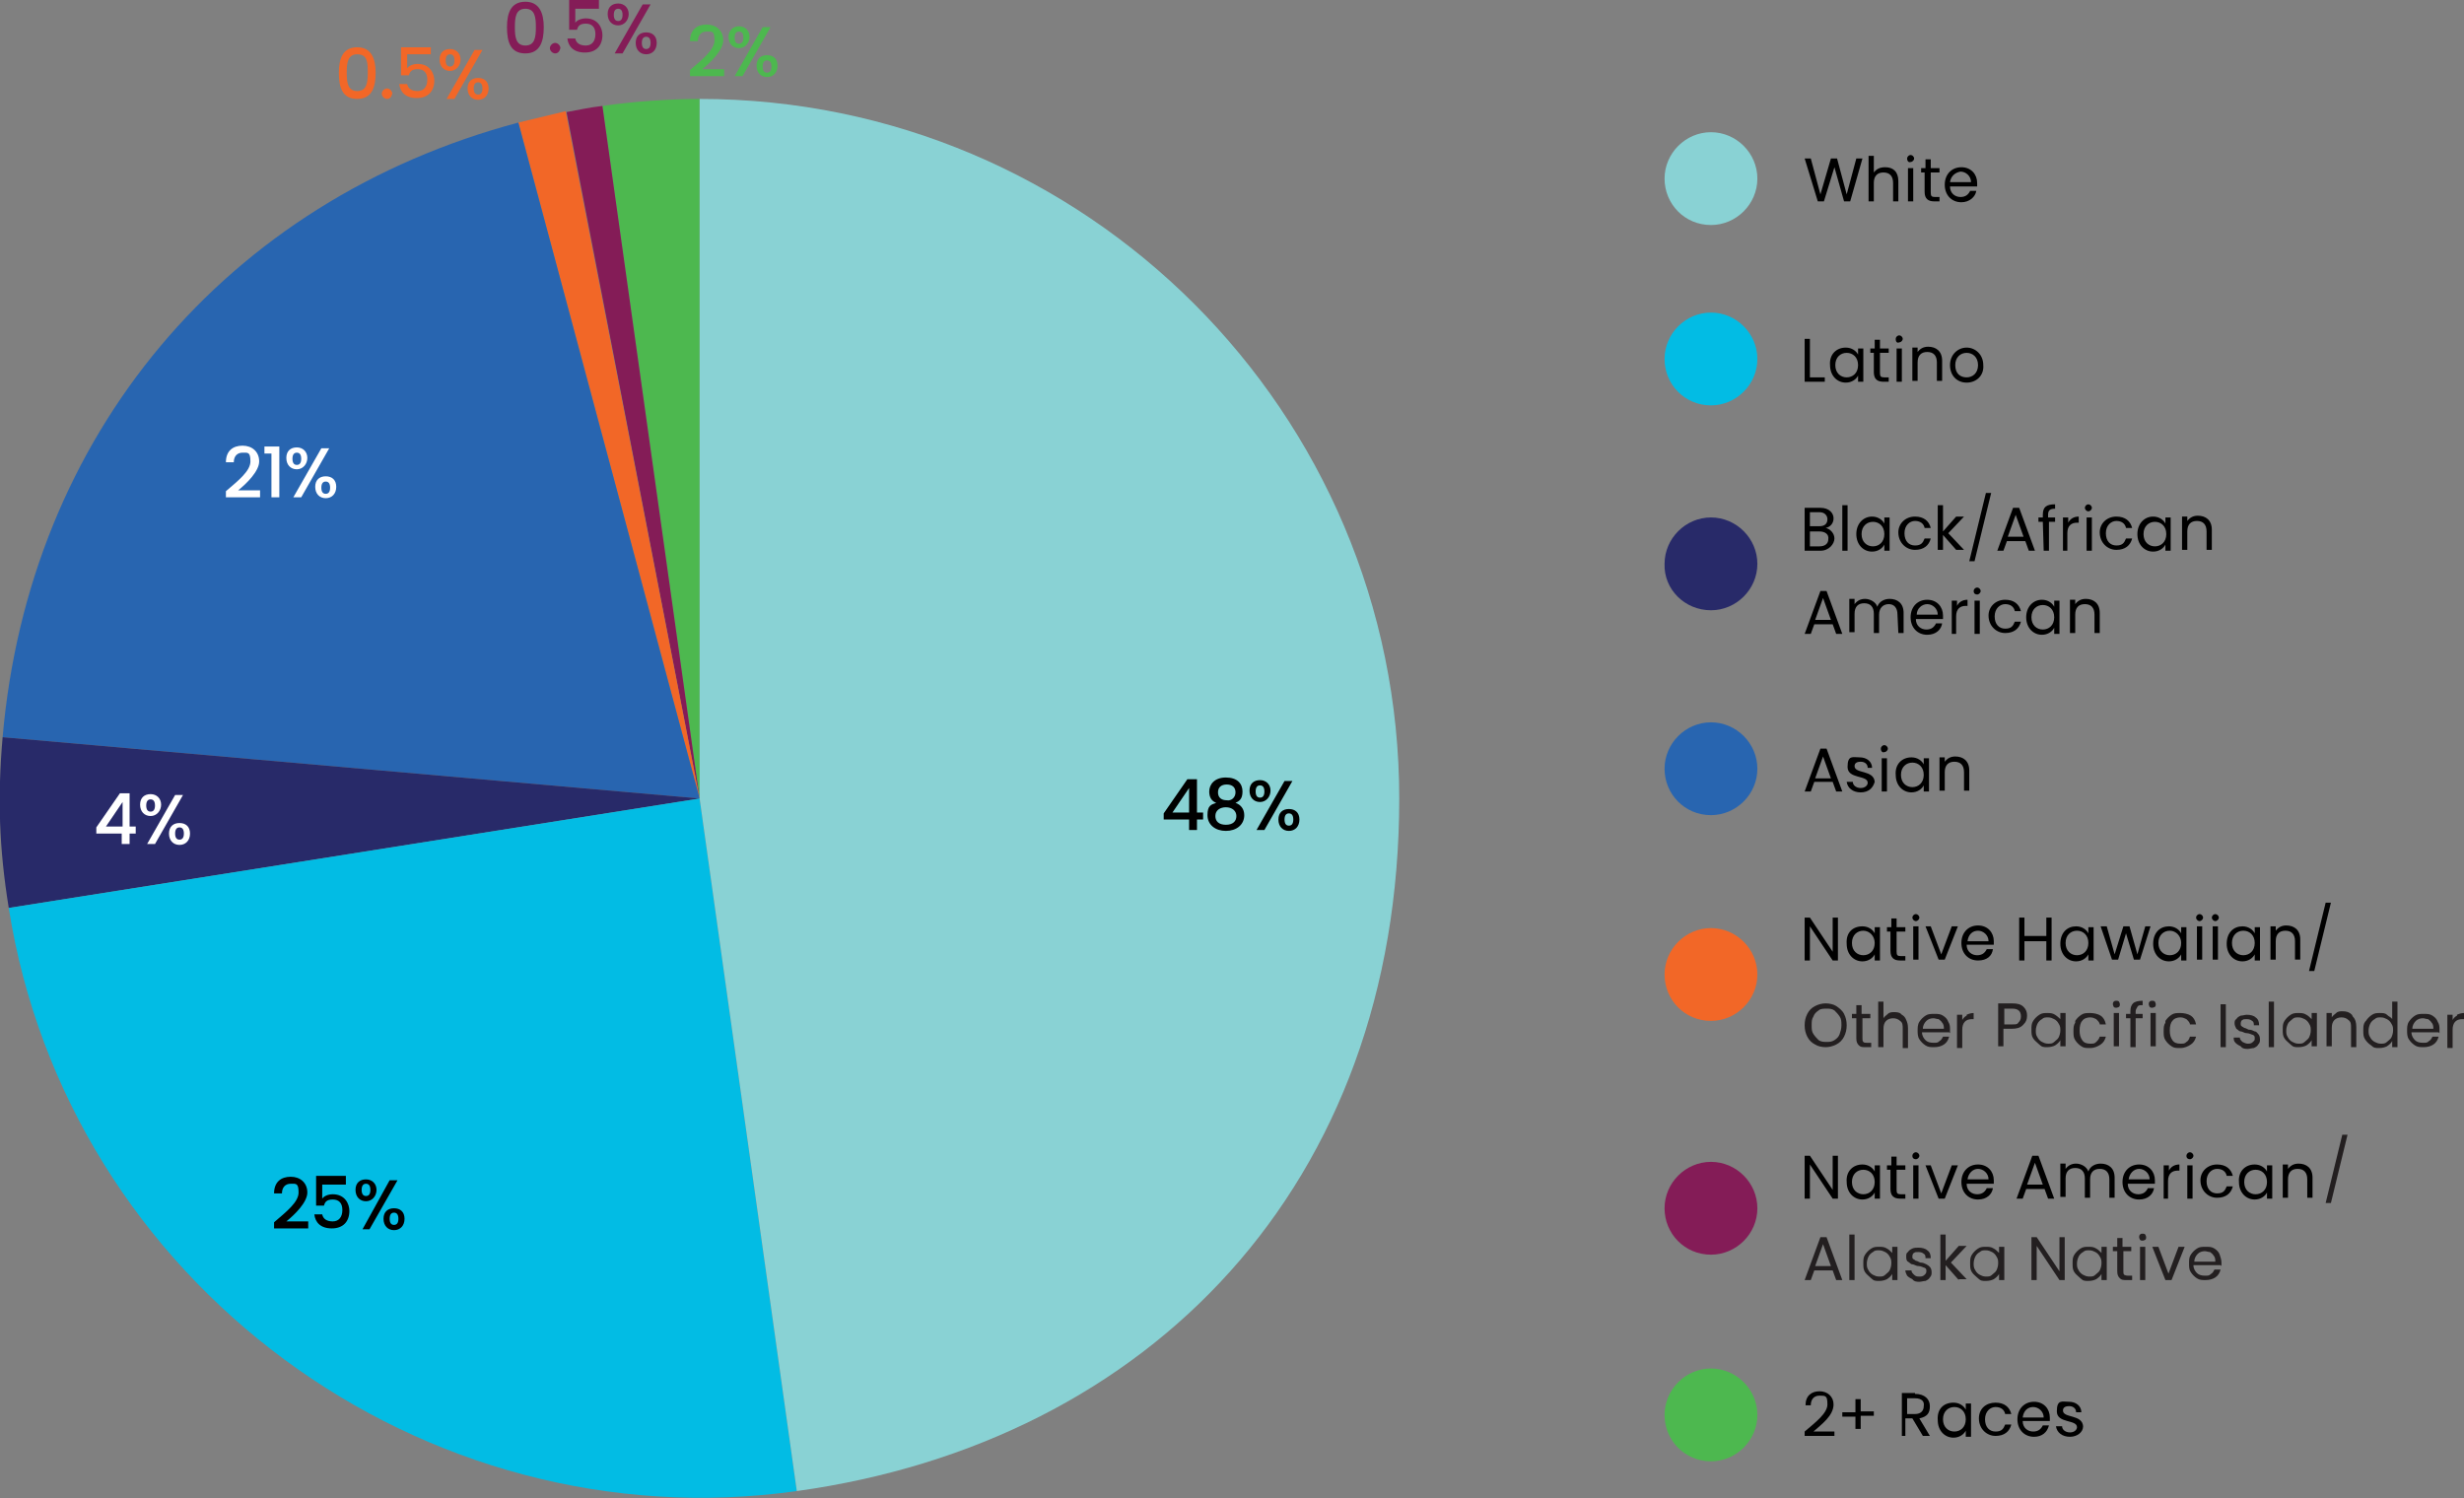 <?xml version="1.0" encoding="utf-8"?>
<!-- Generator: Adobe Illustrator 28.3.0, SVG Export Plug-In . SVG Version: 6.00 Build 0)  -->
<svg version="1.1" id="Layer_1" xmlns="http://www.w3.org/2000/svg" xmlns:xlink="http://www.w3.org/1999/xlink" x="0px" y="0px"
	 viewBox="0 0 281.4 171.1" style="enable-background:new 0 0 281.4 171.1;" xml:space="preserve">
<rect x="0" y="0" width="281.4" height="171.1" fill="#808080" stroke="none"/>
<style type="text/css">
	.st0{fill:#02BCE4;}
	.st1{fill:#89D2D4;}
	.st2{fill:#282A69;}
	.st3{fill:#2865B0;}
	.st4{fill:#4DB84F;}
	.st5{fill:#841C57;}
	.st6{fill:#F26727;}
	.st7{fill:#FFFFFF;}
	.st8{fill:#231F20;}
</style>
<g>
	<g>
		<path d="M206.7,38.7v4.4h1.7v0.5h-2.3v-4.9H206.7L206.7,38.7z"/>
		<path d="M210.8,39.7c0.7,0,1.2,0.4,1.4,0.8v-0.7h0.6v3.8h-0.6v-0.7c-0.2,0.4-0.7,0.8-1.4,0.8c-1,0-1.8-0.8-1.8-2
			C208.9,40.5,209.7,39.7,210.8,39.7L210.8,39.7z M210.9,40.3c-0.7,0-1.3,0.5-1.3,1.4s0.6,1.4,1.3,1.4s1.3-0.5,1.3-1.4
			S211.6,40.3,210.9,40.3z"/>
		<path d="M214.1,40.3h-0.5v-0.5h0.5v-1h0.6v1h1v0.5h-1v2.3c0,0.4,0.1,0.5,0.5,0.5h0.5v0.5h-0.6c-0.7,0-1.1-0.3-1.1-1.1v-2.2
			L214.1,40.3L214.1,40.3z"/>
		<path d="M216.5,38.7c0-0.2,0.2-0.4,0.4-0.4s0.4,0.2,0.4,0.4s-0.2,0.4-0.4,0.4C216.7,39.2,216.5,39.1,216.5,38.7z M216.6,39.8h0.6
			v3.8h-0.6V39.8z"/>
		<path d="M221.2,41.4c0-0.8-0.4-1.2-1.1-1.2s-1.1,0.4-1.1,1.2v2.1h-0.6v-3.8h0.6v0.5c0.3-0.4,0.7-0.6,1.2-0.6
			c0.9,0,1.6,0.5,1.6,1.6v2.3h-0.6V41.4z"/>
		<path d="M224.6,43.7c-1.1,0-1.9-0.8-1.9-2s0.9-2,1.9-2s1.9,0.8,1.9,2C226.6,42.9,225.7,43.7,224.6,43.7z M224.6,43.1
			c0.7,0,1.3-0.5,1.3-1.4s-0.6-1.4-1.3-1.4s-1.3,0.5-1.3,1.4C223.3,42.7,223.9,43.1,224.6,43.1z"/>
	</g>
	<path class="st0" d="M195.4,46.3c2.9,0,5.3-2.4,5.3-5.3s-2.4-5.3-5.3-5.3s-5.3,2.4-5.3,5.3S192.4,46.3,195.4,46.3"/>
</g>
<g>
	<g>
		<path d="M206.1,18.1h0.7l1.1,4.1l1.2-4.1h0.7l1.1,4.1l1.1-4.1h0.7l-1.4,4.9h-0.7l-1.1-3.9l-1.2,3.9h-0.7L206.1,18.1L206.1,18.1z"
			/>
		<path d="M213.4,17.8h0.6v1.9c0.3-0.4,0.7-0.6,1.3-0.6c0.9,0,1.5,0.5,1.5,1.6V23h-0.6v-2.1c0-0.8-0.4-1.2-1.1-1.2s-1.1,0.4-1.1,1.2
			V23h-0.6L213.4,17.8L213.4,17.8z"/>
		<path d="M217.8,18.1c0-0.2,0.2-0.4,0.4-0.4s0.4,0.2,0.4,0.4s-0.2,0.4-0.4,0.4C218,18.6,217.8,18.4,217.8,18.1z M217.9,19.2h0.6V23
			h-0.6V19.2z"/>
		<path d="M219.9,19.7h-0.5v-0.5h0.5v-1h0.6v1h1v0.5h-1V22c0,0.4,0.1,0.5,0.5,0.5h0.5V23h-0.6c-0.7,0-1.1-0.3-1.1-1.1v-2.2
			L219.9,19.7L219.9,19.7z"/>
		<path d="M224,23.1c-1.1,0-1.9-0.8-1.9-2s0.8-2,1.9-2s1.8,0.8,1.8,1.8v0.4h-3.1c0,0.8,0.6,1.2,1.2,1.2s0.9-0.3,1.1-0.7h0.7
			C225.6,22.5,224.9,23.1,224,23.1L224,23.1z M222.7,20.8h2.4c0-0.7-0.6-1.2-1.2-1.2C223.3,19.7,222.8,20.1,222.7,20.8L222.7,20.8z"
			/>
	</g>
	<path class="st1" d="M195.4,25.7c2.9,0,5.3-2.4,5.3-5.3s-2.4-5.3-5.3-5.3s-5.3,2.4-5.3,5.3S192.4,25.7,195.4,25.7"/>
</g>
<g>
	<g>
		<g>
			<path d="M207.9,62.9h-1.8V58h1.8c1,0,1.5,0.6,1.5,1.2s-0.4,1-0.9,1.1c0.5,0.1,1,0.6,1,1.2S208.9,62.9,207.9,62.9L207.9,62.9z
				 M207.8,58.5h-1.1v1.6h1.1c0.6,0,0.9-0.3,0.9-0.8C208.7,58.9,208.4,58.5,207.8,58.5L207.8,58.5z M207.8,60.7h-1.1v1.7h1.1
				c0.6,0,1-0.3,1-0.8C208.9,61,208.4,60.7,207.8,60.7L207.8,60.7z"/>
			<path d="M210.4,57.7h0.6v5.2h-0.6V57.7z"/>
			<path d="M213.8,59c0.7,0,1.2,0.4,1.4,0.8v-0.7h0.6v3.8h-0.6v-0.7c-0.2,0.4-0.7,0.8-1.4,0.8c-1,0-1.8-0.8-1.8-2S212.8,59,213.8,59
				L213.8,59z M213.9,59.6c-0.7,0-1.3,0.5-1.3,1.4s0.6,1.4,1.3,1.4s1.3-0.5,1.3-1.4S214.6,59.6,213.9,59.6z"/>
			<path d="M218.7,59c1,0,1.6,0.5,1.8,1.3h-0.7c-0.1-0.5-0.5-0.8-1.1-0.8s-1.2,0.5-1.2,1.4s0.5,1.4,1.2,1.4s0.9-0.3,1.1-0.8h0.7
				c-0.2,0.8-0.8,1.3-1.8,1.3s-1.9-0.8-1.9-2C216.8,59.8,217.6,59,218.7,59z"/>
			<path d="M221.3,57.7h0.6v3l1.5-1.7h0.9l-1.8,1.9l1.8,1.9h-0.9l-1.5-1.7v1.7h-0.6V57.7L221.3,57.7z"/>
			<path d="M226.8,56.3h0.6l-1.9,7.8h-0.6L226.8,56.3z"/>
			<path d="M231.3,61.8h-2.1l-0.4,1.1h-0.7l1.8-4.9h0.7l1.8,4.9h-0.7L231.3,61.8L231.3,61.8z M230.2,58.8l-0.9,2.5h1.8L230.2,58.8z"
				/>
			<path d="M233.3,59.6h-0.5v-0.5h0.5v-0.3c0-0.9,0.4-1.2,1.4-1.2v0.5c-0.6,0-0.8,0.2-0.8,0.7v0.3h0.8v0.5H234v3.3h-0.6L233.3,59.6
				L233.3,59.6L233.3,59.6z"/>
			<path d="M236.2,62.9h-0.6v-3.8h0.6v0.6c0.2-0.4,0.6-0.7,1.2-0.7v0.7h-0.2c-0.6,0-1.1,0.3-1.1,1.2v2L236.2,62.9L236.2,62.9z"/>
			<path d="M238.1,58c0-0.2,0.2-0.4,0.4-0.4s0.4,0.2,0.4,0.4s-0.2,0.4-0.4,0.4S238.1,58.2,238.1,58z M238.3,59.1h0.6v3.8h-0.6V59.1z
				"/>
			<path d="M241.7,59c1,0,1.6,0.5,1.8,1.3h-0.7c-0.1-0.5-0.5-0.8-1.1-0.8s-1.2,0.5-1.2,1.4s0.5,1.4,1.2,1.4s0.9-0.3,1.1-0.8h0.7
				c-0.2,0.8-0.8,1.3-1.8,1.3s-1.9-0.8-1.9-2C239.8,59.8,240.6,59,241.7,59z"/>
			<path d="M245.9,59c0.7,0,1.2,0.4,1.4,0.8v-0.7h0.6v3.8h-0.6v-0.7c-0.2,0.4-0.7,0.8-1.4,0.8c-1,0-1.8-0.8-1.8-2S244.9,59,245.9,59
				L245.9,59z M246.1,59.6c-0.7,0-1.3,0.5-1.3,1.4s0.6,1.4,1.3,1.4s1.3-0.5,1.3-1.4S246.8,59.6,246.1,59.6z"/>
			<path d="M252,60.7c0-0.8-0.4-1.2-1.1-1.2s-1.1,0.4-1.1,1.2v2.1h-0.6V59h0.6v0.5c0.3-0.4,0.7-0.6,1.2-0.6c0.9,0,1.6,0.5,1.6,1.6
				v2.3H252V60.7z"/>
		</g>
		<g>
			<path d="M209.3,71.3h-2.1l-0.4,1.1h-0.7l1.8-4.9h0.7l1.8,4.9h-0.7L209.3,71.3L209.3,71.3z M208.2,68.3l-0.9,2.5h1.8L208.2,68.3z"
				/>
			<path d="M216.7,70.2c0-0.8-0.4-1.2-1-1.2s-1.1,0.4-1.1,1.2v2.1H214v-2.2c0-0.8-0.4-1.2-1.1-1.2s-1.1,0.4-1.1,1.2v2.1h-0.6v-3.8
				h0.6V69c0.3-0.4,0.7-0.6,1.2-0.6s1.2,0.3,1.4,0.9c0.2-0.6,0.8-0.9,1.4-0.9c0.9,0,1.6,0.5,1.6,1.6v2.3h-0.6L216.7,70.2L216.7,70.2
				L216.7,70.2z"/>
			<path d="M220.1,72.5c-1.1,0-1.9-0.8-1.9-2s0.8-2,1.9-2s1.8,0.8,1.8,1.8v0.4h-3.1c0,0.8,0.6,1.2,1.2,1.2s0.9-0.3,1.1-0.7h0.7
				C221.7,71.9,221.1,72.5,220.1,72.5L220.1,72.5z M218.9,70.2h2.4c0-0.7-0.6-1.2-1.2-1.2S218.9,69.5,218.9,70.2L218.9,70.2z"/>
			<path d="M223.5,72.4h-0.6v-3.8h0.6v0.6c0.2-0.4,0.6-0.7,1.2-0.7v0.7h-0.2c-0.6,0-1.1,0.3-1.1,1.2v2L223.5,72.4L223.5,72.4z"/>
			<path d="M225.4,67.5c0-0.2,0.2-0.4,0.4-0.4s0.4,0.2,0.4,0.4s-0.2,0.4-0.4,0.4S225.4,67.8,225.4,67.5z M225.5,68.6h0.6v3.8h-0.6
				V68.6z"/>
			<path d="M229,68.5c1,0,1.6,0.5,1.8,1.3h-0.7c-0.1-0.5-0.5-0.8-1.1-0.8s-1.2,0.5-1.2,1.4s0.5,1.4,1.2,1.4s0.9-0.3,1.1-0.8h0.7
				c-0.2,0.8-0.8,1.3-1.8,1.3s-1.9-0.8-1.9-2C227.1,69.3,227.9,68.5,229,68.5z"/>
			<path d="M233.2,68.5c0.7,0,1.2,0.4,1.4,0.8v-0.7h0.6v3.8h-0.6v-0.7c-0.2,0.4-0.7,0.8-1.4,0.8c-1,0-1.8-0.8-1.8-2
				S232.2,68.5,233.2,68.5L233.2,68.5z M233.3,69.1c-0.7,0-1.3,0.5-1.3,1.4s0.6,1.4,1.3,1.4s1.3-0.5,1.3-1.4S234,69.1,233.3,69.1z"
				/>
			<path d="M239.2,70.2c0-0.8-0.4-1.2-1.1-1.2s-1.1,0.4-1.1,1.2v2.1h-0.6v-3.8h0.6V69c0.3-0.4,0.7-0.6,1.2-0.6
				c0.9,0,1.6,0.5,1.6,1.6v2.3h-0.6V70.2z"/>
		</g>
	</g>
	<path class="st2" d="M195.4,69.7c2.9,0,5.3-2.4,5.3-5.3s-2.4-5.3-5.3-5.3s-5.3,2.4-5.3,5.3C190,67.3,192.4,69.7,195.4,69.7"/>
</g>
<g>
	<g>
		<path d="M209.3,89.3h-2.1l-0.4,1.1h-0.7l1.8-4.9h0.7l1.8,4.9h-0.7L209.3,89.3L209.3,89.3z M208.2,86.4l-0.9,2.5h1.8L208.2,86.4z"
			/>
		<path d="M212.5,90.5c-0.9,0-1.5-0.5-1.6-1.2h0.7c0,0.4,0.4,0.7,0.9,0.7s0.8-0.3,0.8-0.6c0-0.9-2.3-0.4-2.3-1.8s0.6-1.1,1.4-1.1
			s1.4,0.5,1.4,1.2h-0.5c0-0.4-0.3-0.7-0.8-0.7s-0.7,0.2-0.7,0.5c0,0.9,2.2,0.4,2.3,1.8C213.9,90,213.4,90.5,212.5,90.5L212.5,90.5z
			"/>
		<path d="M214.8,85.5c0-0.2,0.2-0.4,0.4-0.4s0.4,0.2,0.4,0.4s-0.2,0.4-0.4,0.4C215,86,214.8,85.8,214.8,85.5z M214.9,86.6h0.6v3.8
			h-0.6V86.6z"/>
		<path d="M218.3,86.5c0.7,0,1.2,0.4,1.4,0.8v-0.7h0.6v3.8h-0.6v-0.7c-0.2,0.4-0.7,0.8-1.4,0.8c-1,0-1.8-0.8-1.8-2
			C216.4,87.3,217.2,86.5,218.3,86.5L218.3,86.5z M218.4,87.1c-0.7,0-1.3,0.5-1.3,1.4s0.6,1.4,1.3,1.4s1.3-0.5,1.3-1.4
			S219.1,87.1,218.4,87.1z"/>
		<path d="M224.3,88.2c0-0.8-0.4-1.2-1.1-1.2s-1.1,0.4-1.1,1.2v2.1h-0.6v-3.8h0.6V87c0.3-0.4,0.7-0.6,1.2-0.6c0.9,0,1.6,0.5,1.6,1.6
			v2.3h-0.6V88.2z"/>
	</g>
	<path class="st3" d="M195.4,93.1c2.9,0,5.3-2.4,5.3-5.3s-2.4-5.3-5.3-5.3s-5.3,2.4-5.3,5.3S192.4,93.1,195.4,93.1"/>
</g>
<g>
	<g>
		<path d="M206.1,163.5c1.3-1.1,2.6-2.1,2.6-3.1s-0.2-1-0.9-1s-1,0.5-1,1.1h-0.6c0-1.1,0.7-1.6,1.6-1.6s1.6,0.6,1.6,1.5
			c0,1.3-1.4,2.3-2.3,3.1h2.4v0.5h-3.4L206.1,163.5L206.1,163.5L206.1,163.5z"/>
		<path d="M212.5,159.7v1.5h1.5v0.5h-1.5v1.5h-0.6v-1.4h-1.5v-0.5h1.5v-1.5h0.6V159.7z"/>
		<path d="M218.7,159.2c1.1,0,1.7,0.6,1.7,1.4s-0.3,1.2-1.2,1.4l1.2,2h-0.8l-1.2-2h-0.8v2h-0.4v-4.9h1.5L218.7,159.2z M218.7,159.7
			h-0.9v1.8h0.9c0.7,0,1-0.4,1-0.9C219.8,160.1,219.5,159.7,218.7,159.7z"/>
		<path d="M223.1,160.2c0.7,0,1.2,0.4,1.4,0.8v-0.7h0.6v3.8h-0.6v-0.7c-0.2,0.4-0.7,0.8-1.4,0.8c-1,0-1.8-0.8-1.8-2
			C221.2,160.9,222,160.2,223.1,160.2L223.1,160.2z M223.2,160.7c-0.7,0-1.3,0.5-1.3,1.4s0.6,1.4,1.3,1.4s1.3-0.5,1.3-1.4
			S223.9,160.7,223.2,160.7z"/>
		<path d="M227.9,160.2c1,0,1.6,0.5,1.8,1.3H229c-0.1-0.5-0.5-0.8-1.1-0.8s-1.2,0.5-1.2,1.4s0.5,1.4,1.2,1.4s0.9-0.3,1.1-0.8h0.7
			c-0.2,0.8-0.8,1.3-1.8,1.3s-1.9-0.8-1.9-2C226,160.9,226.8,160.2,227.9,160.2z"/>
		<path d="M232.3,164.1c-1.1,0-1.9-0.8-1.9-2s0.8-2,1.9-2s1.8,0.8,1.8,1.8v0.4H231c0,0.8,0.6,1.2,1.2,1.2s0.9-0.3,1.1-0.7h0.7
			C233.8,163.6,233.2,164.1,232.3,164.1L232.3,164.1z M231,161.9h2.4c0-0.7-0.6-1.2-1.2-1.2S231.1,161.1,231,161.9L231,161.9z"/>
		<path d="M236.4,164.1c-0.9,0-1.5-0.5-1.6-1.2h0.7c0,0.4,0.4,0.7,0.9,0.7s0.8-0.3,0.8-0.6c0-0.9-2.3-0.4-2.3-1.8s0.6-1.1,1.4-1.1
			s1.4,0.5,1.4,1.2h-0.6c0-0.4-0.3-0.7-0.8-0.7s-0.7,0.2-0.7,0.5c0,0.9,2.2,0.4,2.3,1.8C237.9,163.6,237.2,164.1,236.4,164.1
			L236.4,164.1z"/>
	</g>
	<path class="st4" d="M195.4,166.9c2.9,0,5.3-2.4,5.3-5.3s-2.4-5.3-5.3-5.3s-5.3,2.4-5.3,5.3S192.4,166.9,195.4,166.9"/>
</g>
<path class="st4" d="M79.9,91.2L68.8,12.1c3.4-0.5,7.7-0.8,11.1-0.8V91.2z"/>
<path class="st5" d="M79.9,91.2L64.7,12.8c1.7-0.3,2.4-0.5,4.1-0.7L79.9,91.2L79.9,91.2z"/>
<path class="st6" d="M79.9,91.2L59.2,14c1.7-0.4,3.7-0.9,5.4-1.3L79.9,91.2z"/>
<path class="st3" d="M79.9,91.2l-79.6-7c3-34.5,25.5-61.3,58.9-70.2L79.9,91.2L79.9,91.2z"/>
<path class="st2" d="M79.9,91.2L1,103.7c-1.1-6.8-1.3-12.6-0.7-19.5L79.9,91.2z"/>
<path class="st0" d="M79.9,91.2L91,170.3c-42.8,6-83.3-23.9-90-66.6L79.9,91.2z"/>
<path class="st1" d="M79.9,91.2V11.3c44.1,0,79.9,35.8,79.9,79.9s-28.5,73.5-68.8,79.1L79.9,91.2L79.9,91.2z"/>
<g>
	<path d="M135.8,93.6h-2.9v-0.7l2.7-3.9h1.1v3.8h0.7v0.8h-0.7v1.2h-0.9L135.8,93.6L135.8,93.6L135.8,93.6z M135.8,92.8V90l-1.9,2.8
		H135.8z"/>
	<path d="M138.1,90.4c0-0.8,0.6-1.6,1.9-1.6s1.9,0.7,1.9,1.6s-0.4,1.1-0.8,1.3c0.6,0.2,1,0.7,1,1.4c0,1.1-0.9,1.8-2.1,1.8
		s-2.1-0.7-2.1-1.8s0.4-1.2,1-1.4C138.4,91.5,138.1,91.1,138.1,90.4z M138.8,93.2c0,0.6,0.4,1,1.2,1s1.2-0.4,1.2-1s-0.5-1-1.2-1
		C139.4,92.2,138.8,92.5,138.8,93.2z M141.1,90.5c0-0.6-0.4-0.9-1-0.9s-1,0.3-1,0.9s0.4,0.9,1,0.9C140.6,91.5,141.1,91.1,141.1,90.5
		z"/>
	<path d="M143.9,89.1c0.7,0,1.2,0.5,1.2,1.2s-0.5,1.3-1.2,1.3s-1.2-0.5-1.2-1.3S143.2,89.1,143.9,89.1z M143.4,90.4
		c0,0.5,0.2,0.7,0.5,0.7s0.5-0.2,0.5-0.7s-0.2-0.7-0.5-0.7S143.4,89.9,143.4,90.4z M146.7,89.2h0.9l-3.2,5.6h-0.9L146.7,89.2z
		 M147.2,92.4c0.7,0,1.2,0.4,1.2,1.2s-0.5,1.3-1.2,1.3s-1.2-0.5-1.2-1.3S146.5,92.4,147.2,92.4z M146.7,93.6c0,0.5,0.2,0.7,0.5,0.7
		s0.5-0.2,0.5-0.7s-0.2-0.7-0.5-0.7S146.7,93.1,146.7,93.6z"/>
</g>
<g>
	<path d="M31.3,139.6c1.4-1.2,2.8-2.3,2.8-3.4s-0.3-1-0.9-1s-1,0.4-1,1.1h-0.9c0-1.3,0.8-1.9,1.9-1.9s1.9,0.7,1.9,1.8
		s-1.4,2.5-2.4,3.3h2.5v0.8h-3.9L31.3,139.6L31.3,139.6L31.3,139.6z"/>
	<path d="M39.5,134.5v0.8h-2.7v1.6c0.2-0.3,0.7-0.5,1.2-0.5c1.4,0,1.9,1.1,1.9,1.9c0,1.2-0.7,2-2,2s-1.9-0.7-2-1.6h0.9
		c0.1,0.5,0.5,0.8,1.2,0.8s1.1-0.5,1.1-1.3S38.7,137,38,137s-0.9,0.3-1,0.7h-0.9v-3.4h3.4L39.5,134.5L39.5,134.5z"/>
	<path d="M41.8,134.7c0.7,0,1.2,0.5,1.2,1.2s-0.5,1.3-1.2,1.3s-1.2-0.5-1.2-1.3S41.1,134.7,41.8,134.7z M41.3,135.9
		c0,0.5,0.2,0.7,0.5,0.7s0.5-0.2,0.5-0.7s-0.2-0.7-0.5-0.7S41.3,135.4,41.3,135.9z M44.5,134.8h0.9l-3.2,5.6h-0.8L44.5,134.8z
		 M45,138c0.7,0,1.2,0.4,1.2,1.2s-0.5,1.3-1.2,1.3s-1.2-0.5-1.2-1.3S44.3,138,45,138z M44.5,139.2c0,0.5,0.2,0.7,0.5,0.7
		s0.5-0.2,0.5-0.7s-0.2-0.7-0.5-0.7S44.5,138.7,44.5,139.2z"/>
</g>
<g>
	<path class="st6" d="M40.8,5.4c1.6,0,2.1,1.3,2.1,2.9s-0.4,3-2.1,3s-2.1-1.3-2.1-3S39.2,5.4,40.8,5.4z M40.8,6.2
		c-1.1,0-1.2,1-1.2,2.1s0.1,2.1,1.2,2.1s1.2-1,1.2-2.1S42,6.2,40.8,6.2z"/>
	<path class="st6" d="M44.2,11.3c-0.3,0-0.6-0.3-0.6-0.6s0.3-0.6,0.6-0.6s0.6,0.3,0.6,0.6C44.7,11.1,44.5,11.3,44.2,11.3z"/>
	<path class="st6" d="M49.2,5.4v0.8h-2.7v1.6c0.2-0.3,0.7-0.5,1.2-0.5c1.4,0,1.9,1.1,1.9,1.9c0,1.2-0.7,2-2,2s-1.9-0.7-2-1.6h0.9
		c0.1,0.5,0.5,0.8,1.2,0.8s1.1-0.5,1.1-1.3s-0.4-1.2-1.1-1.2s-0.9,0.3-1,0.7h-0.9V5.4L49.2,5.4L49.2,5.4z"/>
	<path class="st6" d="M51.4,5.6c0.7,0,1.2,0.5,1.2,1.2s-0.5,1.3-1.2,1.3s-1.2-0.5-1.2-1.3S50.7,5.6,51.4,5.6z M50.9,6.9
		c0,0.5,0.2,0.7,0.5,0.7s0.5-0.2,0.5-0.7s-0.2-0.7-0.5-0.7S50.9,6.4,50.9,6.9z M54.2,5.7h0.9l-3.2,5.6H51L54.2,5.7z M54.6,8.9
		c0.7,0,1.2,0.4,1.2,1.2s-0.5,1.3-1.2,1.3s-1.2-0.5-1.2-1.3S53.9,8.9,54.6,8.9z M54.1,10.1c0,0.5,0.2,0.7,0.5,0.7s0.5-0.2,0.5-0.7
		s-0.2-0.7-0.5-0.7S54.1,9.6,54.1,10.1z"/>
</g>
<g>
	<path class="st5" d="M60,0.2c1.6,0,2.1,1.3,2.1,2.9s-0.4,3-2.1,3s-2.1-1.3-2.1-3S58.4,0.2,60,0.2z M60,1c-1.1,0-1.2,1-1.2,2.1
		s0.1,2.1,1.2,2.1s1.2-1,1.2-2.1S61.1,1,60,1z"/>
	<path class="st5" d="M63.4,6.1c-0.3,0-0.6-0.3-0.6-0.6s0.3-0.6,0.6-0.6S64,5.2,64,5.5C63.9,5.9,63.7,6.1,63.4,6.1z"/>
	<path class="st5" d="M68.4,0.2V1h-2.7v1.6c0.2-0.3,0.7-0.5,1.2-0.5c1.4,0,1.9,1.1,1.9,1.9c0,1.2-0.7,2-2,2s-1.9-0.7-2-1.6h0.9
		c0.1,0.5,0.5,0.8,1.2,0.8S68,4.7,68,3.9s-0.4-1.2-1.1-1.2S66,3,65.9,3.4H65V0h3.4L68.4,0.2L68.4,0.2z"/>
	<path class="st5" d="M70.6,0.4c0.7,0,1.2,0.5,1.2,1.2s-0.5,1.3-1.2,1.3s-1.2-0.5-1.2-1.3S69.9,0.4,70.6,0.4z M70.1,1.7
		c0,0.5,0.2,0.7,0.5,0.7s0.5-0.2,0.5-0.7S70.9,1,70.6,1S70.1,1.2,70.1,1.7z M73.4,0.5h0.9l-3.2,5.6h-0.9L73.4,0.5z M73.8,3.7
		c0.7,0,1.2,0.4,1.2,1.2s-0.5,1.3-1.2,1.3s-1.2-0.5-1.2-1.3S73.1,3.7,73.8,3.7z M73.3,4.9c0,0.5,0.2,0.7,0.5,0.7s0.5-0.2,0.5-0.7
		s-0.2-0.7-0.5-0.7S73.3,4.4,73.3,4.9z"/>
</g>
<g>
	<path class="st4" d="M78.8,8c1.4-1.2,2.8-2.3,2.8-3.4s-0.3-1-0.9-1s-1,0.4-1,1.1h-0.9c0-1.3,0.8-1.9,1.9-1.9c1.1,0,1.9,0.7,1.9,1.8
		s-1.4,2.5-2.4,3.3h2.5v0.8h-3.9V8L78.8,8z"/>
	<path class="st4" d="M84.4,3c0.7,0,1.2,0.5,1.2,1.2s-0.5,1.3-1.2,1.3S83.2,5,83.2,4.2C83.2,3.5,83.7,3,84.4,3z M83.9,4.3
		c0,0.5,0.2,0.7,0.5,0.7s0.5-0.2,0.5-0.7s-0.2-0.7-0.5-0.7S83.9,3.8,83.9,4.3z M87.1,3.1H88l-3.2,5.6h-0.9L87.1,3.1z M87.6,6.3
		c0.7,0,1.2,0.4,1.2,1.2s-0.5,1.3-1.2,1.3s-1.2-0.5-1.2-1.3S86.9,6.3,87.6,6.3z M87.1,7.6c0,0.5,0.2,0.7,0.5,0.7s0.5-0.2,0.5-0.7
		s-0.2-0.7-0.5-0.7S87.1,7.1,87.1,7.6z"/>
</g>
<g>
	<path class="st7" d="M25.8,56.1c1.4-1.2,2.8-2.3,2.8-3.4s-0.3-1-0.9-1s-1,0.4-1,1.1h-0.9c0-1.3,0.8-1.9,1.9-1.9s1.9,0.7,1.9,1.8
		s-1.4,2.5-2.4,3.3h2.5v0.8h-3.9L25.8,56.1L25.8,56.1L25.8,56.1z"/>
	<path class="st7" d="M30.9,51.8h-0.7V51h1.7v5.8H31v-5H30.9z"/>
	<path class="st7" d="M33.9,51.1c0.7,0,1.2,0.5,1.2,1.2s-0.5,1.3-1.2,1.3s-1.2-0.5-1.2-1.3S33.2,51.1,33.9,51.1z M33.4,52.4
		c0,0.5,0.2,0.7,0.5,0.7s0.5-0.2,0.5-0.7s-0.2-0.7-0.5-0.7S33.4,51.9,33.4,52.4z M36.7,51.2h0.9l-3.2,5.6h-0.9L36.7,51.2z
		 M37.2,54.4c0.7,0,1.2,0.4,1.2,1.2s-0.5,1.3-1.2,1.3S36,56.4,36,55.6S36.5,54.4,37.2,54.4z M36.7,55.7c0,0.5,0.2,0.7,0.5,0.7
		s0.5-0.2,0.5-0.7S37.5,55,37.2,55S36.7,55.2,36.7,55.7z"/>
</g>
<g>
	<path class="st7" d="M13.9,95.2H11v-0.7l2.7-3.9h1.1v3.8h0.7v0.8h-0.7v1.2h-0.9L13.9,95.2L13.9,95.2L13.9,95.2z M14,94.4v-2.8
		l-1.9,2.8H14z"/>
	<path class="st7" d="M17.2,90.7c0.7,0,1.2,0.5,1.2,1.2s-0.5,1.3-1.2,1.3S16,92.7,16,91.9S16.5,90.7,17.2,90.7z M16.7,92
		c0,0.5,0.2,0.7,0.5,0.7s0.5-0.2,0.5-0.7s-0.2-0.7-0.5-0.7S16.7,91.5,16.7,92z M20,90.8h0.9l-3.2,5.6h-0.9L20,90.8z M20.5,94
		c0.7,0,1.2,0.4,1.2,1.2s-0.5,1.3-1.2,1.3s-1.2-0.5-1.2-1.3S19.8,94,20.5,94z M20,95.2c0,0.5,0.2,0.7,0.5,0.7s0.5-0.2,0.5-0.7
		s-0.2-0.7-0.5-0.7S20,94.7,20,95.2z"/>
</g>
<g>
	<path class="st6" d="M195.4,116.6c2.9,0,5.3-2.4,5.3-5.3s-2.4-5.3-5.3-5.3s-5.3,2.4-5.3,5.3S192.4,116.6,195.4,116.6"/>
	<g>
		<g>
			<path d="M209.9,104.8v4.9h-0.6l-2.6-3.9v3.9h-0.6v-4.9h0.6l2.6,3.9v-3.9H209.9z"/>
			<path d="M212.7,105.8c0.7,0,1.2,0.4,1.4,0.8v-0.7h0.6v3.8h-0.6V109c-0.2,0.4-0.7,0.8-1.4,0.8c-1,0-1.8-0.8-1.8-2
				C210.8,106.5,211.6,105.8,212.7,105.8L212.7,105.8z M212.8,106.3c-0.7,0-1.3,0.5-1.3,1.4s0.6,1.4,1.3,1.4s1.3-0.5,1.3-1.4
				C214.1,106.9,213.5,106.3,212.8,106.3z"/>
			<path d="M216,106.4h-0.5v-0.5h0.5v-1h0.6v1h1v0.5h-1v2.3c0,0.4,0.1,0.5,0.5,0.5h0.5v0.5H217c-0.7,0-1.1-0.3-1.1-1.1v-2.2
				L216,106.4L216,106.4z"/>
			<path d="M218.4,104.8c0-0.2,0.2-0.4,0.4-0.4s0.4,0.2,0.4,0.4s-0.2,0.4-0.4,0.4S218.4,105,218.4,104.8z M218.5,105.8h0.6v3.8h-0.6
				V105.8z"/>
			<path d="M220.5,105.8l1.2,3.2l1.2-3.2h0.7l-1.5,3.8h-0.7l-1.5-3.8H220.5L220.5,105.8z"/>
			<path d="M225.9,109.7c-1.1,0-1.9-0.8-1.9-2s0.8-2,1.9-2s1.8,0.8,1.8,1.8v0.4h-3.1c0,0.8,0.6,1.2,1.2,1.2s0.9-0.3,1.1-0.7h0.7
				C227.5,109.2,226.9,109.7,225.9,109.7L225.9,109.7z M224.7,107.5h2.4c0-0.7-0.6-1.2-1.2-1.2S224.8,106.7,224.7,107.5L224.7,107.5
				z"/>
			<path d="M233.7,107.5h-2.5v2.2h-0.6v-4.9h0.6v2.1h2.5v-2.1h0.6v4.9h-0.6V107.5z"/>
			<path d="M237.1,105.8c0.7,0,1.2,0.4,1.4,0.8v-0.7h0.6v3.8h-0.6V109c-0.2,0.4-0.7,0.8-1.4,0.8c-1,0-1.8-0.8-1.8-2
				C235.3,106.5,236.1,105.8,237.1,105.8L237.1,105.8z M237.2,106.3c-0.7,0-1.3,0.5-1.3,1.4s0.6,1.4,1.3,1.4s1.3-0.5,1.3-1.4
				S237.9,106.3,237.2,106.3z"/>
			<path d="M239.9,105.8h0.7l0.9,3.2l1-3.2h0.7l0.9,3.2l0.9-3.2h0.6l-1.2,3.8h-0.7l-0.9-3l-0.9,3h-0.7L239.9,105.8z"/>
			<path d="M247.7,105.8c0.7,0,1.2,0.4,1.4,0.8v-0.7h0.6v3.8h-0.6V109c-0.2,0.4-0.7,0.8-1.4,0.8c-1,0-1.8-0.8-1.8-2
				C245.9,106.5,246.7,105.8,247.7,105.8L247.7,105.8z M247.8,106.3c-0.7,0-1.3,0.5-1.3,1.4s0.6,1.4,1.3,1.4s1.3-0.5,1.3-1.4
				C249.1,106.9,248.5,106.3,247.8,106.3z"/>
			<path d="M250.8,104.8c0-0.2,0.2-0.4,0.4-0.4s0.4,0.2,0.4,0.4s-0.2,0.4-0.4,0.4S250.8,105,250.8,104.8z M250.9,105.8h0.6v3.8h-0.6
				V105.8z"/>
			<path d="M252.6,104.8c0-0.2,0.2-0.4,0.4-0.4s0.4,0.2,0.4,0.4s-0.2,0.4-0.4,0.4S252.6,105,252.6,104.8z M252.7,105.8h0.6v3.8h-0.6
				V105.8z"/>
			<path d="M256.1,105.8c0.7,0,1.2,0.4,1.4,0.8v-0.7h0.6v3.8h-0.6V109c-0.2,0.4-0.7,0.8-1.4,0.8c-1,0-1.8-0.8-1.8-2
				C254.3,106.5,255.1,105.8,256.1,105.8L256.1,105.8z M256.2,106.3c-0.7,0-1.3,0.5-1.3,1.4s0.6,1.4,1.3,1.4s1.3-0.5,1.3-1.4
				S256.9,106.3,256.2,106.3z"/>
			<path d="M262.1,107.5c0-0.8-0.4-1.2-1.1-1.2s-1.1,0.4-1.1,1.2v2.1h-0.6v-3.8h0.6v0.5c0.3-0.4,0.7-0.6,1.2-0.6
				c0.9,0,1.6,0.5,1.6,1.6v2.3h-0.6V107.5z"/>
			<path d="M265.6,103.1h0.6l-1.9,7.8h-0.6L265.6,103.1z"/>
		</g>
		<g>
			<path class="st8" d="M207.3,119.3c-0.4-0.2-0.7-0.5-0.9-0.9s-0.3-0.8-0.3-1.3s0.1-0.9,0.3-1.3c0.2-0.4,0.5-0.7,0.9-0.9
				c0.4-0.2,0.8-0.3,1.2-0.3s0.9,0.1,1.2,0.3s0.7,0.5,0.9,0.9s0.3,0.8,0.3,1.3s-0.1,0.9-0.3,1.3c-0.2,0.4-0.5,0.7-0.9,0.9
				c-0.4,0.2-0.8,0.3-1.2,0.3S207.6,119.5,207.3,119.3z M209.5,118.8c0.3-0.2,0.5-0.4,0.6-0.7s0.2-0.6,0.2-1s0-0.7-0.2-1
				s-0.4-0.5-0.6-0.7c-0.3-0.2-0.6-0.2-0.9-0.2s-0.7,0-0.9,0.2c-0.3,0.2-0.5,0.4-0.6,0.7c-0.2,0.3-0.2,0.6-0.2,1s0,0.7,0.2,1
				s0.4,0.5,0.6,0.7c0.3,0.2,0.6,0.2,0.9,0.2S209.2,119,209.5,118.8z"/>
			<path class="st8" d="M212.7,116.3v2.3c0,0.2,0,0.3,0.1,0.4s0.2,0.1,0.4,0.1h0.5v0.5h-0.6c-0.4,0-0.6,0-0.8-0.2
				c-0.2-0.2-0.3-0.4-0.3-0.8v-2.3h-0.5v-0.5h0.5v-1h0.6v1h1v0.5H212.7L212.7,116.3z"/>
			<path class="st8" d="M217.2,115.9c0.2,0.1,0.4,0.3,0.5,0.6c0.1,0.2,0.2,0.5,0.2,0.9v2.3h-0.6v-2.2c0-0.4,0-0.7-0.3-0.9
				c-0.2-0.2-0.5-0.3-0.8-0.3s-0.6,0.1-0.8,0.3c-0.2,0.2-0.3,0.5-0.3,0.9v2.1h-0.6v-5.2h0.6v1.9c0.1-0.2,0.3-0.3,0.5-0.5
				s0.5-0.2,0.7-0.2s0.6,0,0.8,0.2L217.2,115.9z"/>
			<path class="st8" d="M222.6,117.9h-3.1c0,0.4,0.2,0.7,0.4,0.9c0.2,0.2,0.5,0.3,0.9,0.3s0.5,0,0.7-0.2c0.2-0.1,0.3-0.3,0.4-0.5
				h0.7c-0.1,0.4-0.3,0.7-0.6,0.9c-0.3,0.2-0.7,0.3-1.1,0.3s-0.7,0-1-0.2s-0.5-0.4-0.7-0.7c-0.2-0.3-0.2-0.7-0.2-1s0-0.7,0.2-1
				s0.4-0.5,0.7-0.7s0.6-0.2,1-0.2s0.7,0,1,0.2s0.5,0.4,0.6,0.7c0.2,0.3,0.2,0.6,0.2,0.9s0,0.2,0,0.4L222.6,117.9z M221.8,116.8
				c-0.1-0.2-0.3-0.3-0.4-0.4c-0.2,0-0.4-0.1-0.6-0.1c-0.3,0-0.6,0.1-0.8,0.3c-0.2,0.2-0.4,0.5-0.4,0.9h2.4
				C222,117.3,222,117,221.8,116.8L221.8,116.8z"/>
			<path class="st8" d="M224.6,115.9c0.2-0.1,0.5-0.2,0.8-0.2v0.7h-0.2c-0.7,0-1.1,0.4-1.1,1.2v2.1h-0.6v-3.8h0.6v0.6
				c0.1-0.2,0.3-0.4,0.5-0.5L224.6,115.9z"/>
			<path class="st8" d="M231,117.1c-0.3,0.3-0.7,0.4-1.3,0.4h-0.9v2h-0.6v-4.9h1.6c0.6,0,1,0.1,1.3,0.4s0.4,0.6,0.4,1
				s-0.1,0.7-0.4,1L231,117.1z M230.5,116.8c0.2-0.2,0.3-0.4,0.3-0.7c0-0.6-0.3-0.9-1-0.9h-0.9v1.8h0.9
				C230.2,117,230.4,117,230.5,116.8L230.5,116.8z"/>
			<path class="st8" d="M232.2,116.6c0.2-0.3,0.4-0.5,0.7-0.7c0.3-0.2,0.6-0.2,0.9-0.2s0.6,0,0.9,0.2s0.4,0.3,0.6,0.5v-0.7h0.6v3.8
				h-0.6v-0.7c-0.1,0.2-0.3,0.4-0.6,0.6c-0.2,0.1-0.5,0.2-0.9,0.2s-0.6,0-0.9-0.3s-0.5-0.4-0.7-0.7c-0.2-0.3-0.2-0.6-0.2-1
				S232,116.9,232.2,116.6L232.2,116.6z M235.1,116.9c-0.1-0.2-0.3-0.4-0.5-0.5s-0.4-0.2-0.7-0.2s-0.5,0-0.7,0.2
				c-0.2,0.1-0.4,0.3-0.5,0.5s-0.2,0.5-0.2,0.8s0,0.5,0.2,0.8c0.1,0.2,0.3,0.4,0.5,0.5s0.4,0.2,0.7,0.2s0.5,0,0.7-0.2
				s0.4-0.3,0.5-0.5s0.2-0.5,0.2-0.8S235.3,117.2,235.1,116.9z"/>
			<path class="st8" d="M237,116.6c0.2-0.3,0.4-0.5,0.7-0.7c0.3-0.2,0.6-0.2,1-0.2s0.9,0.1,1.2,0.3s0.5,0.5,0.6,1h-0.7
				c0-0.2-0.2-0.4-0.4-0.6c-0.2-0.1-0.4-0.2-0.7-0.2s-0.7,0.1-0.9,0.4c-0.2,0.2-0.3,0.6-0.3,1.1s0.1,0.8,0.3,1.1
				c0.2,0.3,0.5,0.4,0.9,0.4s0.5,0,0.7-0.2s0.3-0.3,0.4-0.6h0.7c-0.1,0.4-0.3,0.7-0.6,0.9s-0.7,0.4-1.2,0.4s-0.7,0-1-0.2
				s-0.5-0.4-0.7-0.7c-0.2-0.3-0.2-0.6-0.2-1s0-0.7,0.2-1V116.6z"/>
			<path class="st8" d="M241.4,115c0,0-0.1-0.2-0.1-0.3s0-0.2,0.1-0.3s0.2-0.1,0.3-0.1s0.2,0,0.3,0.1c0,0,0.1,0.2,0.1,0.3
				s0,0.2-0.1,0.3c0,0-0.2,0.1-0.3,0.1S241.5,115.1,241.4,115z M242,115.7v3.8h-0.6v-3.8H242z"/>
			<path class="st8" d="M244.7,116.3h-0.8v3.3h-0.6v-3.3h-0.5v-0.5h0.5v-0.3c0-0.4,0.1-0.7,0.3-0.9c0.2-0.2,0.6-0.3,1.1-0.3v0.5
				c-0.3,0-0.5,0-0.6,0.2s-0.2,0.3-0.2,0.5v0.3h0.8L244.7,116.3L244.7,116.3z"/>
			<path class="st8" d="M245.5,115c0,0-0.1-0.2-0.1-0.3s0-0.2,0.1-0.3s0.2-0.1,0.3-0.1s0.2,0,0.3,0.1c0,0,0.1,0.2,0.1,0.3
				s0,0.2-0.1,0.3c0,0-0.2,0.1-0.3,0.1S245.6,115.1,245.5,115z M246.2,115.7v3.8h-0.6v-3.8H246.2z"/>
			<path class="st8" d="M247.3,116.6c0.2-0.3,0.4-0.5,0.7-0.7c0.3-0.2,0.6-0.2,1-0.2s0.9,0.1,1.2,0.3s0.5,0.5,0.6,1h-0.7
				c0-0.2-0.2-0.4-0.4-0.6c-0.2-0.1-0.4-0.2-0.7-0.2s-0.7,0.1-0.9,0.4c-0.2,0.2-0.3,0.6-0.3,1.1s0.1,0.8,0.3,1.1
				c0.2,0.3,0.5,0.4,0.9,0.4s0.5,0,0.7-0.2c0.2-0.1,0.3-0.3,0.4-0.6h0.7c-0.1,0.4-0.3,0.7-0.6,0.9c-0.3,0.2-0.7,0.4-1.2,0.4
				s-0.7,0-1-0.2s-0.5-0.4-0.7-0.7c-0.2-0.3-0.2-0.6-0.2-1s0-0.7,0.2-1V116.6z"/>
			<path class="st8" d="M254.2,114.7v4.9h-0.6v-4.9H254.2z"/>
			<path class="st8" d="M255.9,119.5c-0.2-0.1-0.4-0.2-0.6-0.4s-0.2-0.4-0.2-0.6h0.7c0,0.2,0.1,0.3,0.3,0.5c0.2,0.1,0.4,0.2,0.6,0.2
				s0.4,0,0.6-0.2s0.2-0.2,0.2-0.4s0-0.3-0.2-0.4c-0.1,0-0.4-0.2-0.7-0.2c-0.3,0-0.5-0.2-0.7-0.2s-0.3-0.2-0.5-0.3
				c-0.1-0.2-0.2-0.4-0.2-0.6s0-0.4,0.2-0.5c0.1-0.2,0.3-0.3,0.5-0.4c0.2,0,0.5-0.1,0.7-0.1c0.4,0,0.8,0.1,1,0.3
				c0.3,0.2,0.4,0.5,0.4,0.9h-0.6c0-0.2,0-0.4-0.2-0.5c-0.1-0.1-0.3-0.2-0.6-0.2s-0.4,0-0.5,0.1c-0.1,0-0.2,0.2-0.2,0.4
				s0,0.2,0.1,0.3s0.2,0.1,0.3,0.2c0.1,0,0.3,0.1,0.5,0.2c0.3,0,0.5,0.1,0.7,0.2c0.2,0,0.3,0.2,0.4,0.3c0.1,0.1,0.2,0.3,0.2,0.6
				c0,0.2,0,0.4-0.2,0.6c-0.1,0.2-0.3,0.3-0.5,0.4c-0.2,0-0.5,0.1-0.7,0.1S256.1,119.8,255.9,119.5L255.9,119.5z"/>
			<path class="st8" d="M259.7,114.4v5.2h-0.6v-5.2H259.7z"/>
			<path class="st8" d="M260.9,116.6c0.2-0.3,0.4-0.5,0.7-0.7c0.3-0.2,0.6-0.2,0.9-0.2s0.6,0,0.9,0.2c0.2,0.1,0.4,0.3,0.6,0.5v-0.7
				h0.6v3.8H264v-0.7c-0.1,0.2-0.3,0.4-0.6,0.6c-0.2,0.1-0.5,0.2-0.9,0.2s-0.6,0-0.9-0.3s-0.5-0.4-0.7-0.7c-0.2-0.3-0.2-0.6-0.2-1
				S260.7,116.9,260.9,116.6L260.9,116.6z M263.7,116.9c-0.1-0.2-0.3-0.4-0.5-0.5s-0.4-0.2-0.7-0.2s-0.5,0-0.7,0.2s-0.4,0.3-0.5,0.5
				s-0.2,0.5-0.2,0.8s0,0.5,0.2,0.8c0.1,0.2,0.3,0.4,0.5,0.5s0.4,0.2,0.7,0.2s0.5,0,0.7-0.2s0.4-0.3,0.5-0.5s0.2-0.5,0.2-0.8
				S263.9,117.2,263.7,116.9z"/>
			<path class="st8" d="M268.7,116.1c0.3,0.3,0.4,0.7,0.4,1.2v2.3h-0.6v-2.2c0-0.4,0-0.7-0.3-0.9c-0.2-0.2-0.5-0.3-0.8-0.3
				s-0.6,0.1-0.8,0.3c-0.2,0.2-0.3,0.5-0.3,0.9v2.1h-0.6v-3.8h0.6v0.5c0.1-0.2,0.3-0.3,0.5-0.5s0.5-0.2,0.7-0.2
				c0.5,0,0.8,0.1,1.1,0.4L268.7,116.1z"/>
			<path class="st8" d="M270.2,116.6c0.2-0.3,0.4-0.5,0.7-0.7c0.3-0.2,0.6-0.2,0.9-0.2s0.6,0,0.8,0.2s0.5,0.3,0.6,0.5v-2h0.6v5.2
				h-0.6v-0.7c-0.1,0.2-0.3,0.4-0.6,0.6c-0.2,0.1-0.5,0.2-0.9,0.2s-0.6,0-0.9-0.3c-0.3-0.2-0.5-0.4-0.7-0.7c-0.2-0.3-0.2-0.6-0.2-1
				s0-0.7,0.2-1L270.2,116.6z M273.1,116.9c-0.1-0.2-0.3-0.4-0.5-0.5s-0.4-0.2-0.7-0.2s-0.5,0-0.7,0.2c-0.2,0.1-0.4,0.3-0.5,0.5
				s-0.2,0.5-0.2,0.8s0,0.5,0.2,0.8c0.1,0.2,0.3,0.4,0.5,0.5s0.4,0.2,0.7,0.2s0.5,0,0.7-0.2s0.4-0.3,0.5-0.5s0.2-0.5,0.2-0.8
				S273.3,117.2,273.1,116.9z"/>
			<path class="st8" d="M278.5,117.9h-3.1c0,0.4,0.2,0.7,0.4,0.9c0.2,0.2,0.5,0.3,0.9,0.3s0.5,0,0.7-0.2c0.2-0.1,0.3-0.3,0.4-0.5
				h0.7c-0.1,0.4-0.3,0.7-0.6,0.9c-0.3,0.2-0.7,0.3-1.1,0.3s-0.7,0-1-0.2s-0.5-0.4-0.7-0.7c-0.2-0.3-0.2-0.7-0.2-1s0-0.7,0.2-1
				s0.4-0.5,0.7-0.7s0.6-0.2,1-0.2s0.7,0,1,0.2s0.5,0.4,0.6,0.7c0.2,0.3,0.2,0.6,0.2,0.9s0,0.2,0,0.4L278.5,117.9z M277.7,116.8
				c-0.1-0.2-0.3-0.3-0.4-0.4c-0.2,0-0.4-0.1-0.6-0.1c-0.3,0-0.6,0.1-0.8,0.3s-0.4,0.5-0.4,0.9h2.4
				C277.9,117.3,277.9,117,277.7,116.8L277.7,116.8z"/>
			<path class="st8" d="M280.6,115.9c0.2-0.1,0.5-0.2,0.8-0.2v0.7h-0.2c-0.7,0-1.1,0.4-1.1,1.2v2.1h-0.6v-3.8h0.6v0.6
				c0.1-0.2,0.3-0.4,0.5-0.5L280.6,115.9z"/>
		</g>
	</g>
</g>
<g>
	<path class="st5" d="M195.4,143.3c2.9,0,5.3-2.4,5.3-5.3s-2.4-5.3-5.3-5.3s-5.3,2.4-5.3,5.3S192.4,143.3,195.4,143.3"/>
	<g>
		<g>
			<path d="M209.9,132v4.9h-0.6l-2.6-3.9v3.9h-0.6V132h0.6l2.6,3.9V132H209.9z"/>
			<path d="M212.7,133c0.7,0,1.2,0.4,1.4,0.8v-0.7h0.6v3.8h-0.6v-0.7c-0.2,0.4-0.7,0.8-1.4,0.8c-1,0-1.8-0.8-1.8-2
				C210.8,133.8,211.6,133,212.7,133L212.7,133z M212.8,133.6c-0.7,0-1.3,0.5-1.3,1.4s0.6,1.4,1.3,1.4s1.3-0.5,1.3-1.4
				S213.5,133.6,212.8,133.6z"/>
			<path d="M216,133.6h-0.5v-0.5h0.5v-1h0.6v1h1v0.5h-1v2.3c0,0.4,0.1,0.5,0.5,0.5h0.5v0.5H217c-0.7,0-1.1-0.3-1.1-1.1v-2.2
				L216,133.6L216,133.6z"/>
			<path d="M218.4,132c0-0.2,0.2-0.4,0.4-0.4s0.4,0.2,0.4,0.4s-0.2,0.4-0.4,0.4S218.4,132.3,218.4,132z M218.5,133.1h0.6v3.8h-0.6
				V133.1z"/>
			<path d="M220.5,133.1l1.2,3.2l1.2-3.2h0.7l-1.5,3.8h-0.7l-1.5-3.8H220.5L220.5,133.1z"/>
			<path d="M225.9,137c-1.1,0-1.9-0.8-1.9-2s0.8-2,1.9-2s1.8,0.8,1.8,1.8v0.4h-3.1c0,0.8,0.6,1.2,1.2,1.2s0.9-0.3,1.1-0.7h0.7
				C227.5,136.4,226.9,137,225.9,137L225.9,137z M224.7,134.7h2.4c0-0.7-0.6-1.2-1.2-1.2S224.8,134,224.7,134.7L224.7,134.7z"/>
			<path d="M233.5,135.8h-2.1l-0.4,1.1h-0.7l1.8-4.9h0.7l1.8,4.9h-0.7L233.5,135.8L233.5,135.8z M232.4,132.8l-0.9,2.5h1.8
				L232.4,132.8z"/>
			<path d="M240.9,134.7c0-0.8-0.4-1.2-1.1-1.2s-1.1,0.4-1.1,1.2v2.1h-0.6v-2.2c0-0.8-0.4-1.2-1.1-1.2s-1.1,0.4-1.1,1.2v2.1h-0.6
				v-3.8h0.6v0.6c0.3-0.4,0.7-0.6,1.2-0.6s1.2,0.3,1.4,0.9c0.2-0.6,0.8-0.9,1.4-0.9c0.9,0,1.6,0.5,1.6,1.6v2.3h-0.6L240.9,134.7
				L240.9,134.7L240.9,134.7z"/>
			<path d="M244.3,137c-1.1,0-1.9-0.8-1.9-2s0.8-2,1.9-2s1.8,0.8,1.8,1.8v0.4H243c0,0.8,0.6,1.2,1.2,1.2s0.9-0.3,1.1-0.7h0.7
				C245.9,136.4,245.3,137,244.3,137L244.3,137z M243.1,134.7h2.4c0-0.7-0.6-1.2-1.2-1.2S243.2,134,243.1,134.7L243.1,134.7z"/>
			<path d="M247.7,136.9h-0.6v-3.8h0.6v0.6c0.2-0.4,0.6-0.7,1.2-0.7v0.7h-0.2c-0.6,0-1.1,0.3-1.1,1.2v2L247.7,136.9L247.7,136.9z"/>
			<path d="M249.7,132c0-0.2,0.2-0.4,0.4-0.4s0.4,0.2,0.4,0.4s-0.2,0.4-0.4,0.4S249.7,132.3,249.7,132z M249.8,133.1h0.6v3.8h-0.6
				V133.1z"/>
			<path d="M253.2,133c1,0,1.6,0.5,1.8,1.3h-0.7c-0.1-0.5-0.5-0.8-1.1-0.8s-1.2,0.5-1.2,1.4s0.5,1.4,1.2,1.4s0.9-0.3,1.1-0.8h0.7
				c-0.2,0.8-0.8,1.3-1.8,1.3s-1.9-0.8-1.9-2C251.3,133.8,252.1,133,253.2,133z"/>
			<path d="M257.5,133c0.7,0,1.2,0.4,1.4,0.8v-0.7h0.6v3.8h-0.6v-0.7c-0.2,0.4-0.7,0.8-1.4,0.8c-1,0-1.8-0.8-1.8-2
				C255.6,133.8,256.4,133,257.5,133L257.5,133z M257.6,133.6c-0.7,0-1.3,0.5-1.3,1.4s0.6,1.4,1.3,1.4s1.3-0.5,1.3-1.4
				S258.3,133.6,257.6,133.6z"/>
			<path d="M263.5,134.7c0-0.8-0.4-1.2-1.1-1.2s-1.1,0.4-1.1,1.2v2.1h-0.6V133h0.6v0.5c0.3-0.4,0.7-0.6,1.2-0.6
				c0.9,0,1.6,0.5,1.6,1.6v2.3h-0.6V134.7z"/>
		</g>
		<g>
			<path class="st8" d="M268.1,129.6l-1.9,7.8h-0.6l1.9-7.8H268.1z"/>
			<path class="st8" d="M209.3,145.1h-2.1l-0.4,1.1h-0.7l1.8-4.9h0.7l1.8,4.9h-0.7L209.3,145.1L209.3,145.1z M209.1,144.6l-0.9-2.5
				l-0.9,2.5H209.1z"/>
			<path class="st8" d="M211.8,141v5.2h-0.6V141H211.8z"/>
			<path class="st8" d="M213,143.3c0.2-0.3,0.4-0.5,0.7-0.7c0.3-0.2,0.6-0.2,0.9-0.2s0.6,0,0.9,0.2c0.2,0.1,0.4,0.3,0.6,0.5v-0.7
				h0.6v3.8h-0.6v-0.7c-0.1,0.2-0.3,0.4-0.6,0.6c-0.2,0.1-0.5,0.2-0.9,0.2s-0.6,0-0.9-0.3s-0.5-0.4-0.7-0.7c-0.2-0.3-0.2-0.6-0.2-1
				S212.8,143.6,213,143.3L213,143.3z M215.8,143.5c-0.1-0.2-0.3-0.4-0.5-0.5s-0.4-0.2-0.7-0.2s-0.5,0-0.7,0.2
				c-0.2,0.1-0.4,0.3-0.5,0.5s-0.2,0.5-0.2,0.8s0,0.5,0.2,0.8c0.1,0.2,0.3,0.4,0.5,0.5s0.4,0.2,0.7,0.2s0.5,0,0.7-0.2
				s0.4-0.3,0.5-0.5s0.2-0.5,0.2-0.8S216,143.8,215.8,143.5z"/>
			<path class="st8" d="M218.4,146.1c-0.2-0.1-0.4-0.2-0.6-0.4c-0.1-0.2-0.2-0.4-0.2-0.6h0.7c0,0.2,0.1,0.3,0.3,0.5s0.4,0.2,0.6,0.2
				s0.4,0,0.6-0.2c0.1-0.1,0.2-0.2,0.2-0.4s0-0.3-0.2-0.4c-0.1,0-0.4-0.2-0.7-0.2c-0.3,0-0.5-0.2-0.7-0.2s-0.3-0.2-0.5-0.3
				s-0.2-0.4-0.2-0.6s0-0.4,0.2-0.5c0.1-0.2,0.3-0.3,0.5-0.4s0.5-0.1,0.7-0.1c0.4,0,0.8,0.1,1,0.3c0.3,0.2,0.4,0.5,0.4,0.9h-0.6
				c0-0.2,0-0.4-0.2-0.5c-0.1-0.1-0.3-0.2-0.6-0.2s-0.4,0-0.5,0.1c-0.1,0-0.2,0.2-0.2,0.4s0,0.2,0.1,0.3c0,0,0.2,0.1,0.3,0.2
				c0.1,0,0.3,0.1,0.5,0.2c0.3,0,0.5,0.1,0.7,0.2s0.3,0.2,0.4,0.3c0.1,0.1,0.2,0.3,0.2,0.6c0,0.2,0,0.4-0.2,0.6
				c-0.1,0.2-0.3,0.3-0.5,0.4c-0.2,0-0.5,0.1-0.7,0.1S218.6,146.4,218.4,146.1L218.4,146.1z"/>
			<path class="st8" d="M223.7,146.2l-1.5-1.7v1.7h-0.6V141h0.6v3l1.5-1.7h0.9l-1.8,1.9l1.8,1.9h-0.9V146.2z"/>
			<path class="st8" d="M225.2,143.3c0.2-0.3,0.4-0.5,0.7-0.7s0.6-0.2,0.9-0.2s0.6,0,0.9,0.2c0.2,0.1,0.4,0.3,0.6,0.5v-0.7h0.6v3.8
				h-0.6v-0.7c-0.1,0.2-0.3,0.4-0.6,0.6c-0.2,0.1-0.5,0.2-0.9,0.2s-0.6,0-0.9-0.3s-0.5-0.4-0.7-0.7c-0.2-0.3-0.2-0.6-0.2-1
				S225,143.6,225.2,143.3L225.2,143.3z M228,143.5c-0.1-0.2-0.3-0.4-0.5-0.5s-0.4-0.2-0.7-0.2s-0.5,0-0.7,0.2
				c-0.2,0.1-0.4,0.3-0.5,0.5s-0.2,0.5-0.2,0.8s0,0.5,0.2,0.8c0.1,0.2,0.3,0.4,0.5,0.5s0.4,0.2,0.7,0.2s0.5,0,0.7-0.2
				s0.4-0.3,0.5-0.5s0.2-0.5,0.2-0.8S228.2,143.8,228,143.5z"/>
			<path class="st8" d="M235.8,146.2h-0.6l-2.6-3.9v3.9H232v-4.9h0.6l2.6,3.9v-3.9h0.6V146.2z"/>
			<path class="st8" d="M236.9,143.3c0.2-0.3,0.4-0.5,0.7-0.7c0.3-0.2,0.6-0.2,0.9-0.2s0.6,0,0.9,0.2c0.2,0.1,0.4,0.3,0.6,0.5v-0.7
				h0.6v3.8H240v-0.7c-0.1,0.2-0.3,0.4-0.6,0.6c-0.2,0.1-0.5,0.2-0.9,0.2s-0.6,0-0.9-0.3s-0.5-0.4-0.7-0.7c-0.2-0.3-0.2-0.6-0.2-1
				S236.7,143.6,236.9,143.3L236.9,143.3z M239.8,143.5c-0.1-0.2-0.3-0.4-0.5-0.5s-0.4-0.2-0.7-0.2s-0.5,0-0.7,0.2
				c-0.2,0.1-0.4,0.3-0.5,0.5s-0.2,0.5-0.2,0.8s0,0.5,0.2,0.8c0.1,0.2,0.3,0.4,0.5,0.5s0.4,0.2,0.7,0.2s0.5,0,0.7-0.2
				s0.4-0.3,0.5-0.5s0.2-0.5,0.2-0.8S240,143.8,239.8,143.5z"/>
			<path class="st8" d="M242.5,142.9v2.3c0,0.2,0,0.3,0.1,0.4c0,0,0.2,0.1,0.4,0.1h0.5v0.5h-0.6c-0.4,0-0.6,0-0.8-0.2
				c-0.2-0.2-0.3-0.4-0.3-0.8v-2.3h-0.5v-0.5h0.5v-1h0.6v1h1v0.5H242.5L242.5,142.9z"/>
			<path class="st8" d="M244.4,141.6c0,0-0.1-0.2-0.1-0.3s0-0.2,0.1-0.3s0.2-0.1,0.3-0.1s0.2,0,0.3,0.1c0,0,0.1,0.2,0.1,0.3
				s0,0.2-0.1,0.3c0,0-0.2,0.1-0.3,0.1S244.5,141.7,244.4,141.6z M245,142.4v3.8h-0.6v-3.8H245z"/>
			<path class="st8" d="M247.6,145.6l1.2-3.2h0.7l-1.5,3.8h-0.7l-1.5-3.8h0.7l1.2,3.2H247.6z"/>
			<path class="st8" d="M253.6,144.5h-3.1c0,0.4,0.2,0.7,0.4,0.9c0.2,0.2,0.5,0.3,0.9,0.3s0.5,0,0.7-0.2c0.2-0.1,0.3-0.3,0.4-0.5
				h0.7c-0.1,0.4-0.3,0.7-0.6,0.9c-0.3,0.2-0.7,0.3-1.1,0.3s-0.7,0-1-0.2s-0.5-0.4-0.7-0.7c-0.2-0.3-0.2-0.6-0.2-1s0-0.7,0.2-1
				s0.4-0.5,0.7-0.7c0.3-0.2,0.6-0.2,1-0.2s0.7,0,1,0.2s0.5,0.4,0.6,0.7s0.2,0.6,0.2,0.9s0,0.2,0,0.4L253.6,144.5z M252.8,143.4
				c-0.1-0.2-0.3-0.3-0.4-0.4c-0.2,0-0.4-0.1-0.6-0.1c-0.3,0-0.6,0.1-0.8,0.3c-0.2,0.2-0.4,0.5-0.4,0.9h2.4
				C253,143.9,253,143.6,252.8,143.4L252.8,143.4z"/>
		</g>
	</g>
</g>
</svg>

